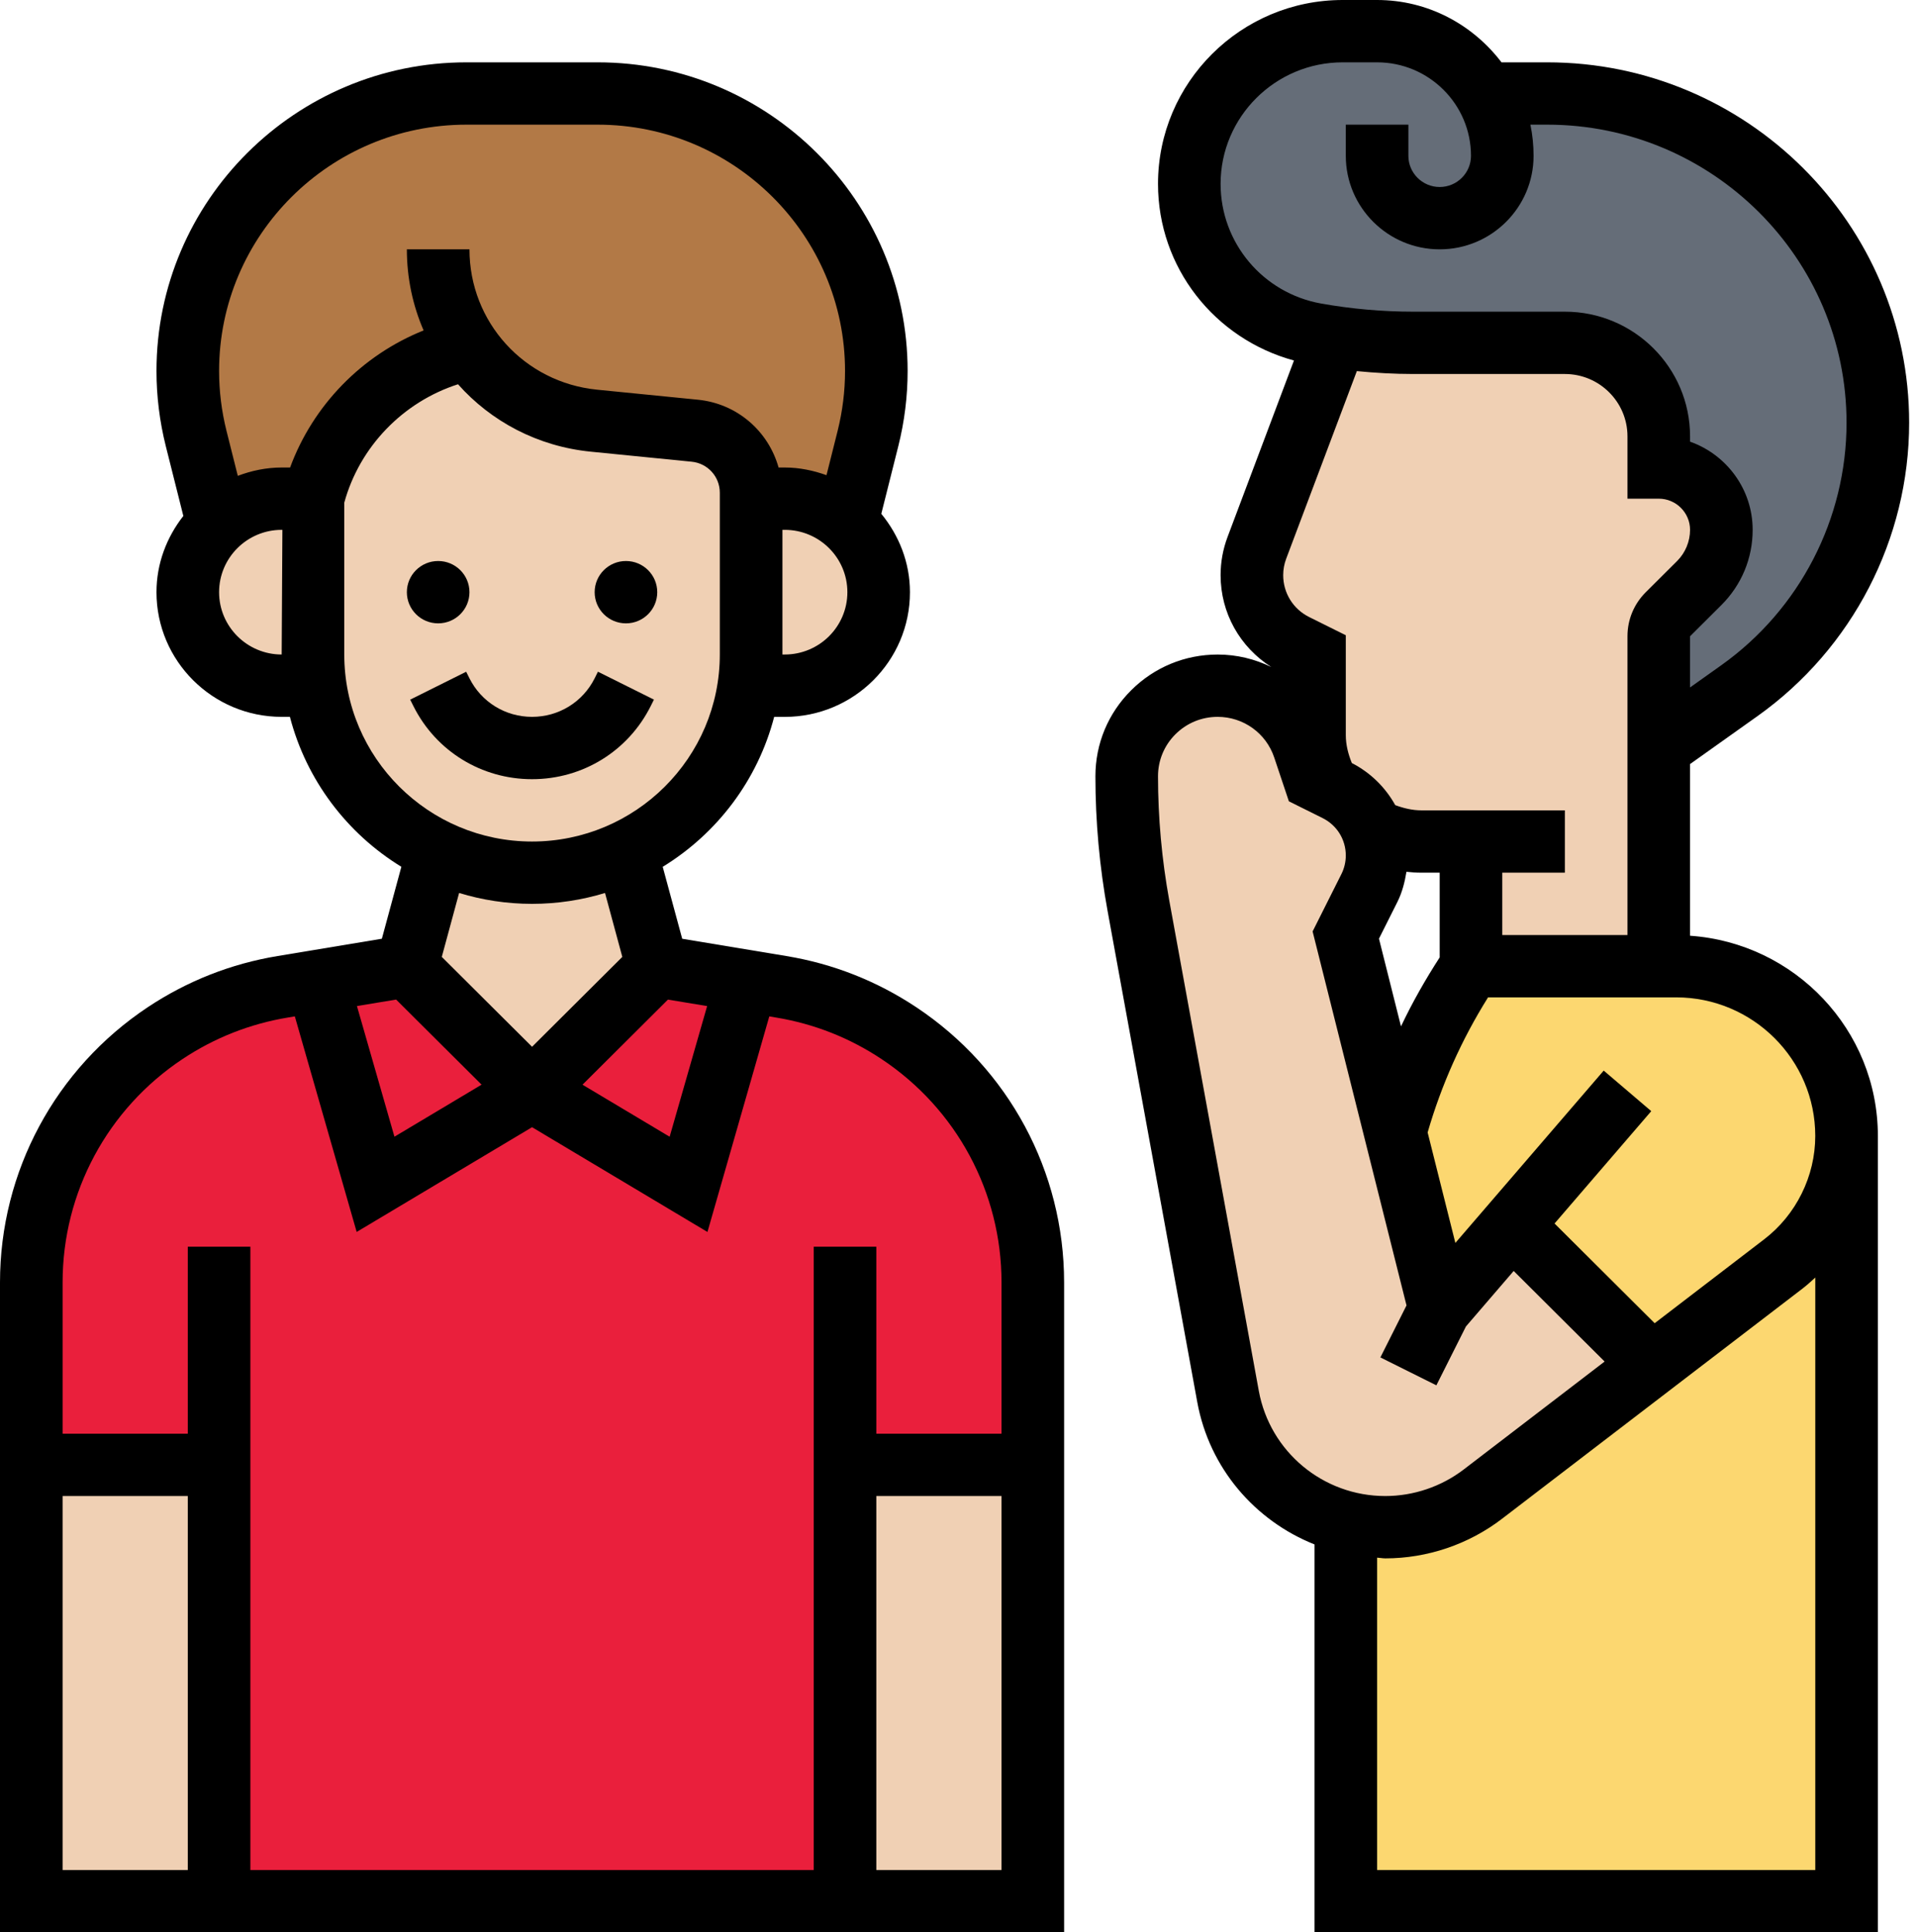 <svg xmlns="http://www.w3.org/2000/svg" width="122" height="123" viewBox="0 0 122 123" fill="none"><g id="gossip"><g id="Group"><path id="Path" d="M53.059 92.35V120H13.398V92.35H1.5V80.796C1.5 74.437 4.693 68.512 9.987 64.977C12.228 63.495 14.767 62.488 17.444 62.053L19.625 61.698L23.314 74.575L33.229 68.65L43.144 74.575L46.833 61.698L49.014 62.053C51.691 62.488 54.229 63.495 56.47 64.977C59.127 66.754 61.23 69.104 62.697 71.83C64.164 74.535 64.958 77.617 64.958 80.796V92.35H53.059Z" fill="#EA1F3C"></path><path id="Path_2" d="M46.833 61.698L43.144 74.575L33.229 68.65L41.161 60.75L46.833 61.698Z" fill="#EA1F3C"></path><path id="Path_3" d="M33.229 68.65L23.314 74.575L19.625 61.698L25.297 60.75L33.229 68.65Z" fill="#EA1F3C"></path><path id="Path_4" d="M47.249 31.125H47.11V30.75C47.11 28.715 45.563 27.017 43.541 26.82L37.155 26.188C33.883 25.872 31.087 24.134 29.302 21.645C26.863 22.139 24.682 23.304 22.957 24.963C21.212 26.602 19.942 28.715 19.348 31.125H17.364C15.778 31.125 14.35 31.737 13.299 32.725L11.951 27.294C11.594 25.911 11.415 24.469 11.415 23.027C11.415 13.33 19.328 5.45 29.064 5.45H37.393C42.272 5.45 46.674 7.425 49.867 10.605C53.059 13.784 55.042 18.169 55.042 23.027C55.042 24.469 54.864 25.911 54.507 27.294L53.178 32.626C52.127 31.698 50.759 31.125 49.232 31.125H47.249Z" fill="#B27946"></path><path id="Path_5" d="M1.5 92.35H13.398V120H1.5V92.35Z" fill="#F0D0B4"></path><path id="Path_6" d="M53.059 92.35H64.958V120H53.059V92.35Z" fill="#F0D0B4"></path><path id="Path_7" d="M39.198 53.482L41.161 60.75L33.229 68.65L25.297 60.75L27.26 53.482C29.064 54.351 31.087 54.825 33.229 54.825C35.37 54.825 37.393 54.351 39.198 53.482Z" fill="#F0D0B4"></path><path id="Path_8" d="M53.178 32.626C54.408 33.693 55.181 35.292 55.181 37.05C55.181 38.689 54.527 40.17 53.436 41.237C52.365 42.303 50.878 42.975 49.232 42.975H47.11L46.952 42.955C47.071 42.323 47.11 41.672 47.11 41V31.125H47.249H49.232C50.759 31.125 52.127 31.698 53.178 32.626Z" fill="#F0D0B4"></path><path id="Path_9" d="M47.11 31.125V41C47.11 41.672 47.071 42.323 46.952 42.955C46.317 47.616 43.323 51.527 39.198 53.482C37.393 54.351 35.37 54.825 33.229 54.825C31.087 54.825 29.064 54.351 27.26 53.482C25.832 52.81 24.523 51.882 23.413 50.776C21.331 48.703 19.923 46.017 19.506 42.975C19.387 42.323 19.348 41.672 19.348 41V31.125C19.942 28.715 21.212 26.602 22.957 24.963C24.682 23.304 26.863 22.139 29.302 21.645C31.087 24.134 33.883 25.872 37.155 26.188L43.541 26.82C45.563 27.017 47.11 28.715 47.11 30.75V31.125Z" fill="#F0D0B4"></path><path id="Path_10" d="M19.348 41C19.348 41.672 19.387 42.323 19.506 42.975H19.486H17.364C15.719 42.975 14.231 42.303 13.16 41.237C12.09 40.17 11.415 38.689 11.415 37.05C11.415 35.352 12.129 33.811 13.299 32.725C14.35 31.737 15.778 31.125 17.364 31.125H19.348V41Z" fill="#F0D0B4"></path><path id="Path_11" d="M116.517 71.514V120H84.788V95.984C85.581 96.201 86.414 96.3 87.287 96.3C89.528 96.3 91.689 95.569 93.474 94.207L104.182 85.99L112.511 79.631C115.03 77.676 116.517 74.694 116.517 71.514Z" fill="#FCD770"></path><path id="Path_12" d="M95.318 77.162L90.737 82.475L87.921 71.257C88.933 67.524 90.559 63.969 92.72 60.75H104.619H105.709C108.704 60.75 111.401 61.955 113.344 63.91C115.307 65.846 116.517 68.531 116.517 71.514C116.517 74.694 115.03 77.676 112.511 79.631L104.182 85.99L95.318 77.162Z" fill="#FCD770"></path><path id="Path_13" d="M93.633 5.45H97.559C103.35 5.45 108.585 7.78 112.372 11.553C116.16 15.325 118.5 20.539 118.5 26.306C118.5 33.06 115.228 39.38 109.735 43.291L104.619 46.925V39.835C104.619 39.321 104.837 38.808 105.194 38.452L107.177 36.477C108.089 35.569 108.585 34.364 108.585 33.1C108.585 32.014 108.149 31.026 107.415 30.315C106.701 29.584 105.709 29.15 104.619 29.15V27.175C104.619 23.896 101.961 21.25 98.669 21.25H89.052C87.426 21.25 85.78 21.131 84.173 20.895C83.737 20.855 83.321 20.776 82.884 20.697C80.564 20.282 78.561 19.078 77.134 17.379C75.706 15.681 74.873 13.508 74.873 11.178C74.873 8.492 75.964 6.082 77.709 4.324C79.474 2.586 81.893 1.5 84.59 1.5H86.771C89.706 1.5 92.264 3.08 93.633 5.45Z" fill="#656D78"></path><path id="Path_14" d="M90.737 82.475L95.318 77.162L104.182 85.99L93.474 94.207C91.689 95.569 89.528 96.3 87.287 96.3C86.414 96.3 85.581 96.201 84.788 95.984C81.02 95.036 78.046 91.955 77.332 88.025L71.641 56.919C71.165 54.213 70.907 51.468 70.907 48.722C70.907 47.123 71.541 45.7 72.593 44.654C73.644 43.607 75.071 42.975 76.677 42.975C79.156 42.975 81.358 44.555 82.131 46.905L82.805 48.9L83.618 49.295L84.213 49.591C84.768 49.868 85.244 50.243 86.474 52.099L86.771 53.739C86.771 54.45 86.613 55.161 86.275 55.812L84.788 58.775L87.921 71.257L90.737 82.475Z" fill="#F0D0B4"></path><path id="Path_15" d="M92.72 52.85H89.567C88.477 52.85 87.426 52.593 86.474 52.099C85.244 50.243 84.768 49.868 84.213 49.591L83.618 49.295C83.083 48.327 82.805 47.241 82.805 46.115V41L81.576 40.388C79.91 39.558 78.839 37.84 78.839 35.964C78.839 35.371 78.938 34.798 79.156 34.245L84.173 20.914V20.895C85.78 21.131 87.426 21.25 89.052 21.25H98.669C101.961 21.25 104.619 23.896 104.619 27.175V29.15C105.709 29.15 106.701 29.584 107.415 30.315C108.148 31.026 108.585 32.014 108.585 33.1C108.585 34.364 108.089 35.569 107.177 36.477L105.194 38.452C104.837 38.808 104.619 39.321 104.619 39.835V46.925V60.75H92.72V52.85Z" fill="#F0D0B4"></path></g><g id="Group_2"><path id="Shape" fill-rule="evenodd" clip-rule="evenodd" d="M107.557 59.562V48.635L111.854 45.578C117.893 41.28 121.5 34.301 121.5 26.907C121.5 14.26 111.169 3.968 98.469 3.968H95.557C93.736 1.573 90.88 0 87.639 0H85.448C78.967 0 73.697 5.249 73.697 11.705C73.697 17.022 77.288 21.567 82.349 22.947L78.125 34.172C77.83 34.956 77.68 35.775 77.68 36.61C77.68 39.013 78.905 41.187 80.907 42.457C79.867 41.951 78.708 41.663 77.495 41.663H77.493C75.416 41.663 73.464 42.469 71.994 43.933C70.522 45.395 69.713 47.341 69.713 49.41C69.713 52.285 69.974 55.177 70.492 58.008L76.195 89.243C76.963 93.45 79.863 96.795 83.658 98.307V123H119.51V72.308C119.508 65.555 114.222 60.022 107.557 59.562ZM77.68 11.705C77.68 7.44 81.166 3.968 85.448 3.968H87.639C90.934 3.968 93.615 6.638 93.615 9.919C93.615 11.012 92.721 11.903 91.623 11.903C90.525 11.903 89.631 11.012 89.631 9.919V7.935H85.648V9.919C85.648 13.201 88.329 15.871 91.623 15.871C94.918 15.871 97.598 13.201 97.598 9.919C97.598 9.241 97.529 8.576 97.397 7.935H98.469C108.972 7.935 117.516 16.448 117.516 26.909C117.516 33.023 114.535 38.795 109.539 42.348L107.557 43.758V40.499L109.549 38.515C110.834 37.235 111.541 35.535 111.541 33.726C111.541 31.139 109.876 28.933 107.557 28.113V27.774C107.557 23.398 103.984 19.839 99.59 19.839H89.932C87.976 19.839 86.006 19.664 84.078 19.321C80.371 18.658 77.68 15.456 77.68 11.705ZM86.351 23.622L81.855 35.563C81.728 35.9 81.664 36.251 81.664 36.61C81.664 37.747 82.297 38.769 83.319 39.277L85.648 40.435V46.792C85.648 47.405 85.801 48.002 86.032 48.569C87.229 49.186 88.171 50.124 88.795 51.249C89.329 51.446 89.886 51.581 90.458 51.581H99.59V55.548H95.607V59.516H103.574V40.499C103.574 39.439 103.988 38.444 104.741 37.694L106.733 35.71C107.257 35.188 107.557 34.464 107.557 33.726C107.557 32.633 106.663 31.742 105.566 31.742H103.574V27.774C103.574 25.586 101.787 23.806 99.59 23.806H89.932C88.739 23.806 87.542 23.737 86.351 23.622ZM88.928 57.417C89.231 56.814 89.4 56.159 89.508 55.491C89.824 55.527 90.139 55.548 90.458 55.548H91.623V60.941C90.709 62.357 89.876 63.817 89.161 65.333L87.759 59.748L88.928 57.417ZM74.41 57.3L80.112 88.534C80.822 92.411 84.206 95.226 88.163 95.226C89.958 95.226 91.729 94.625 93.151 93.537L102.12 86.665L96.332 80.9L93.294 84.432L91.412 88.179L87.849 86.403L89.512 83.092L83.536 59.288L85.365 55.644C85.55 55.277 85.648 54.866 85.648 54.453C85.648 53.438 85.082 52.527 84.172 52.073L82.026 51.005L81.092 48.214C80.575 46.667 79.128 45.629 77.493 45.629C76.477 45.629 75.525 46.022 74.808 46.736C74.091 47.45 73.697 48.401 73.697 49.41C73.697 52.047 73.938 54.701 74.41 57.3ZM87.639 119.032V99.148C87.718 99.151 87.794 99.161 87.87 99.17L87.87 99.17L87.871 99.17C87.967 99.182 88.063 99.194 88.163 99.194C90.832 99.194 93.467 98.301 95.581 96.68L114.704 82.029C114.993 81.807 115.26 81.565 115.527 81.319V119.032H87.639ZM105.305 84.225L112.274 78.885C114.31 77.325 115.525 74.867 115.525 72.308C115.525 67.442 111.549 63.484 106.667 63.484H94.702C93.025 66.162 91.735 69.047 90.856 72.082L92.621 79.115L102.062 68.146L105.088 70.727L98.933 77.879L105.305 84.225Z" fill="black"></path><ellipse id="Oval" cx="27.885" cy="37.694" rx="1.992" ry="1.984" fill="black"></ellipse><ellipse id="Oval_2" cx="39.836" cy="37.694" rx="1.992" ry="1.984" fill="black"></ellipse><path id="Path_16" d="M41.408 44.951L41.617 44.532L38.053 42.756L37.844 43.177C37.085 44.689 35.56 45.629 33.861 45.629C32.162 45.629 30.636 44.689 29.877 43.177L29.668 42.758L26.105 44.534L26.314 44.953C27.752 47.817 30.644 49.597 33.861 49.597C37.078 49.597 39.97 47.817 41.408 44.951Z" fill="black"></path><path id="Shape_2" fill-rule="evenodd" clip-rule="evenodd" d="M58.302 64.105C55.794 62.44 53.018 61.347 50.05 60.855L43.417 59.754L42.176 55.175C45.642 53.051 48.225 49.652 49.269 45.631H49.943C54.336 45.631 57.91 42.072 57.91 37.696C57.91 35.797 57.209 34.073 56.087 32.706L57.173 28.383C57.563 26.822 57.762 25.219 57.762 23.616C57.762 12.782 48.913 3.968 38.035 3.968H29.686C18.809 3.968 9.959 12.782 9.959 23.616C9.959 25.219 10.158 26.822 10.547 28.381L11.668 32.841C10.614 34.188 9.959 35.858 9.959 37.694C9.959 42.07 13.532 45.629 17.926 45.629H18.45C19.496 49.65 22.077 53.049 25.543 55.173L24.302 59.752L17.669 60.853C14.701 61.345 11.925 62.438 9.415 64.103C3.522 68.019 0 74.572 0 81.628V123H67.721V81.628C67.721 74.572 64.2 68.019 58.302 64.105ZM45.003 64.039L42.617 72.356L37.071 69.043L42.509 63.627L45.003 64.039ZM49.795 41.661H49.944C52.141 41.661 53.928 39.882 53.928 37.694C53.928 35.505 52.141 33.726 49.944 33.726H49.795V41.661ZM29.686 7.935H38.035C46.718 7.935 53.779 14.968 53.779 23.616C53.779 24.896 53.619 26.175 53.309 27.419L52.599 30.246C51.765 29.948 50.879 29.758 49.944 29.758H49.55C48.903 27.451 46.923 25.693 44.415 25.443L37.994 24.804C33.367 24.342 29.877 20.501 29.877 15.871H25.893C25.893 17.702 26.272 19.45 26.959 21.033C23.041 22.6 19.926 25.786 18.462 29.758H17.926C16.94 29.758 16.006 29.96 15.134 30.288L14.413 27.419C14.102 26.175 13.943 24.896 13.943 23.616C13.943 14.968 21.004 7.935 29.686 7.935ZM17.926 33.726C15.729 33.726 13.943 35.505 13.943 37.694C13.943 39.882 15.729 41.661 17.926 41.661L17.972 33.726H17.926ZM21.91 41.661V31.996C22.888 28.429 25.648 25.586 29.148 24.459C31.245 26.82 34.209 28.413 37.595 28.75L44.017 29.389C45.039 29.49 45.809 30.339 45.809 31.363V41.661C45.809 48.226 40.45 53.565 33.859 53.565C27.268 53.565 21.91 48.226 21.91 41.661ZM38.504 56.84C37.034 57.288 35.476 57.532 33.861 57.532C32.245 57.532 30.688 57.288 29.218 56.84L28.116 60.909L33.861 66.63L39.605 60.909L38.504 56.84ZM25.21 63.625L30.648 69.041L25.103 72.354L22.716 64.037L25.21 63.625ZM11.951 95.226H3.984V119.032H11.951V95.226ZM55.77 119.032V95.226H63.738V119.032H55.77ZM55.77 91.258H63.738V81.628C63.738 75.901 60.88 70.584 56.093 67.406C54.057 66.055 51.805 65.168 49.395 64.769L48.959 64.696L45.023 78.418L33.861 71.749L22.699 78.416L18.763 64.694L18.327 64.767C15.916 65.166 13.662 66.053 11.626 67.404C6.842 70.584 3.984 75.899 3.984 81.628V91.258H11.951V79.355H15.934V119.032H51.787V79.355H55.77V91.258Z" fill="black"></path></g></g></svg>